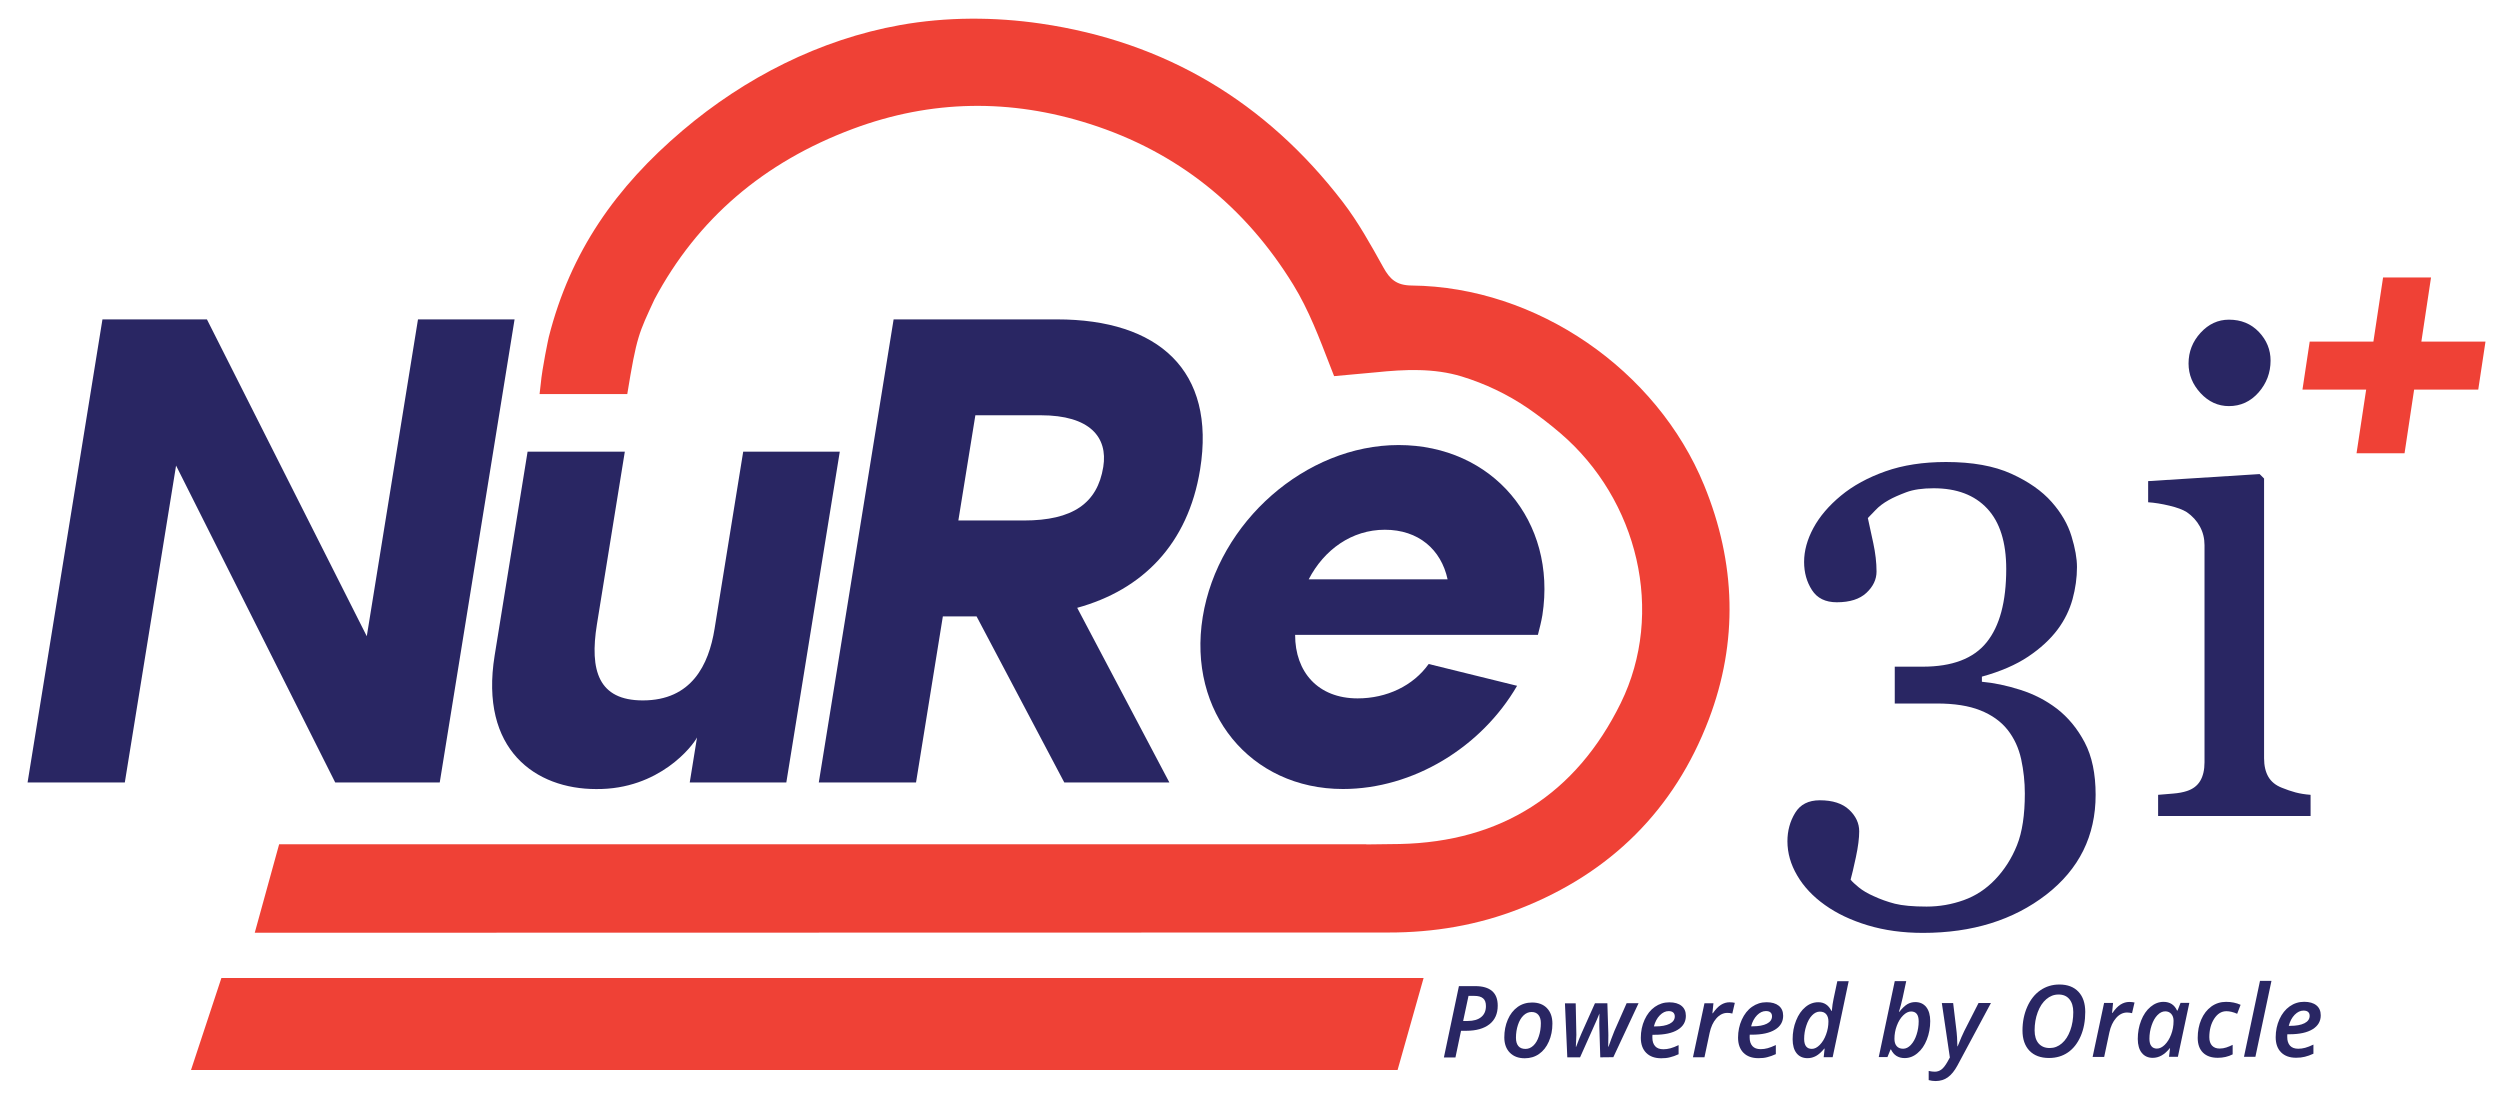 <?xml version="1.0" encoding="utf-8"?>
<!-- Generator: Adobe Illustrator 26.0.1, SVG Export Plug-In . SVG Version: 6.00 Build 0)  -->
<svg version="1.1" id="Layer_1" xmlns="http://www.w3.org/2000/svg" xmlns:xlink="http://www.w3.org/1999/xlink" x="0px" y="0px"
	 viewBox="0 0 532.19 233.56" enable-background="new 0 0 532.19 233.56" xml:space="preserve">
<path fill="#292663" d="M409.34,198.59c-4.27,0-8.18-0.54-11.73-1.61c-3.55-1.07-6.59-2.51-9.13-4.33c-2.55-1.81-4.52-3.91-5.9-6.28
	c-1.39-2.36-2.08-4.79-2.08-7.29c0-2.22,0.55-4.24,1.64-6.03c1.09-1.8,2.84-2.69,5.25-2.69c2.73,0,4.81,0.67,6.24,2.01
	c1.43,1.34,2.15,2.88,2.15,4.6c0,1.45-0.23,3.29-0.71,5.52c-0.48,2.23-0.85,3.81-1.12,4.77c0.31,0.4,0.9,0.96,1.74,1.64
	c0.84,0.68,1.88,1.3,3.11,1.84c1.45,0.68,2.98,1.23,4.57,1.64c1.6,0.4,3.85,0.61,6.76,0.61c2.73,0,5.36-0.46,7.9-1.37
	c2.52-0.9,4.74-2.36,6.66-4.36c2-2.09,3.56-4.53,4.68-7.33c1.12-2.79,1.67-6.46,1.67-11.01c0-2.46-0.26-4.89-0.78-7.3
	c-0.53-2.41-1.5-4.5-2.91-6.28c-1.41-1.77-3.34-3.15-5.78-4.12c-2.44-0.98-5.53-1.46-9.26-1.46h-8.96v-7.84h5.95
	c6.29,0,10.82-1.72,13.6-5.18c2.79-3.45,4.18-8.66,4.18-15.62c0-5.68-1.35-9.96-4.04-12.85c-2.69-2.89-6.49-4.33-11.42-4.33
	c-2.37,0-4.31,0.28-5.83,0.85c-1.53,0.58-2.77,1.12-3.73,1.67c-1.14,0.64-2.07,1.34-2.8,2.12c-0.72,0.77-1.27,1.34-1.64,1.7
	c0.32,1.46,0.7,3.24,1.16,5.35c0.45,2.11,0.69,4.12,0.69,6.04c0,1.68-0.72,3.19-2.15,4.53c-1.43,1.34-3.53,2.01-6.31,2.01
	c-2.41,0-4.17-0.86-5.28-2.59c-1.12-1.73-1.68-3.73-1.68-6c0-2.36,0.66-4.77,1.98-7.22c1.32-2.45,3.28-4.75,5.87-6.89
	c2.59-2.14,5.75-3.86,9.48-5.18c3.73-1.32,8.02-1.98,12.89-1.98c5.59,0,10.21,0.83,13.87,2.49c3.66,1.66,6.54,3.67,8.62,6.03
	c2.05,2.32,3.45,4.75,4.22,7.3c0.78,2.55,1.16,4.72,1.16,6.55c0,2.27-0.32,4.55-0.95,6.85c-0.64,2.3-1.68,4.42-3.13,6.38
	c-1.59,2.14-3.7,4.08-6.31,5.83c-2.62,1.75-5.9,3.17-9.85,4.26v1.09c2.55,0.23,5.26,0.79,8.15,1.71c2.89,0.91,5.49,2.25,7.81,4.02
	c2.41,1.86,4.38,4.26,5.93,7.2c1.54,2.93,2.32,6.64,2.32,11.14c0,8.73-3.5,15.81-10.5,21.24
	C428.59,195.87,419.84,198.59,409.34,198.59"/>
<path fill="#292663" d="M491.87,173.7h-32.46v-4.5c1.04-0.09,2.12-0.18,3.24-0.27c1.11-0.09,2.07-0.27,2.89-0.54
	c1.27-0.41,2.22-1.13,2.83-2.15c0.61-1.03,0.92-2.35,0.92-3.98v-46.21c0-1.45-0.33-2.78-0.99-3.98c-0.66-1.2-1.58-2.21-2.76-3.03
	c-0.86-0.55-2.11-1.01-3.75-1.4c-1.64-0.39-3.14-0.63-4.5-0.72v-4.5l23.73-1.5l0.95,0.95v59.55c0,1.59,0.31,2.91,0.92,3.96
	c0.61,1.04,1.57,1.81,2.88,2.32c0.99,0.4,1.96,0.74,2.91,0.99c0.95,0.25,2.01,0.42,3.19,0.51V173.7z M483.35,76.76
	c0,2.59-0.86,4.85-2.56,6.79c-1.7,1.93-3.81,2.9-6.3,2.9c-2.32,0-4.33-0.92-6.04-2.76c-1.7-1.84-2.56-3.94-2.56-6.31
	c0-2.5,0.86-4.68,2.56-6.54c1.71-1.86,3.72-2.79,6.04-2.79c2.59,0,4.71,0.87,6.38,2.62C482.52,72.41,483.35,74.45,483.35,76.76"/>
<polygon fill="#292663" points="5.87,166.57 21.81,67.99 44.05,67.99 78.08,135.44 88.98,67.99 109.54,67.99 93.61,166.57 
	71.36,166.57 37.48,99.11 26.57,166.57 "/>
<path fill="#292663" d="M105.3,139.53l7.01-43.38h20.7l-5.94,36.76c-1.59,9.86,0.34,16.19,9.77,16.19
	c10.42,0,14.04-7.61,15.27-15.21l6.1-37.74h20.56l-11.38,70.41h-20.56l1.55-9.58c-0.84,1.69-7.99,11.13-21.49,10.99
	C114.08,167.98,102.04,159.67,105.3,139.53"/>
<path fill="#292663" d="M174.3,166.57l15.93-98.58h34.78c21.55,0,33.88,10.84,30.46,31.97c-2.57,15.91-12.31,25.63-26.16,29.43
	l19.62,37.18h-22.37l-18.67-35.35h-7.18l-5.71,35.35H174.3z M204.01,110.8h13.94c10.42,0,15.66-3.66,16.91-11.41
	c1.02-6.33-2.87-10.99-13.29-10.99h-13.94L204.01,110.8z"/>
<path fill="#292663" d="M297.72,94.74c20,0,33.71,16.2,30.62,36.19c-0.23,1.41-0.6,2.81-0.96,4.22h-51.68
	c-0.01,7.89,4.86,13.52,13.3,13.52c6.2,0,11.84-2.68,15.13-7.32l18.82,4.64c-7.61,13.1-22.14,21.97-37.07,21.97
	c-19.71,0-33.13-16.34-29.85-36.62C259.31,111.08,278,94.74,297.72,94.74 M278.59,123.33h29.57c-1.37-6.34-6.18-10.56-13.36-10.56
	C287.77,112.77,281.87,117,278.59,123.33"/>
<polygon fill-rule="evenodd" clip-rule="evenodd" fill="#EF4136" points="40.66,227.78 297.51,227.78 303.05,208.19 47.13,208.19 
	"/>
<path fill="#EF4136" d="M295.5,198.51c9.69,0.02,19.07-1.55,28.1-5.1c19.26-7.56,32.85-21.05,40.16-40.26
	c6.29-16.54,5.78-33.31-0.98-49.82c-10.07-24.61-35.66-42.28-62.27-42.55c-3.22-0.04-4.62-1.31-6.03-3.86
	c-2.66-4.79-5.34-9.64-8.67-13.97C269.5,21.73,248.13,8.9,221.55,5.02c-9.88-1.44-20.09-1.44-29.91,0.31
	c-17.14,3.07-33.08,11.21-46.31,22.43c-14.22,12.06-23.89,25.8-28.51,44c-0.07,0.29-1.41,6.58-1.71,9.96
	c-0.13,1.12-0.25,2.17-0.25,2.17h0.46c0,0,0.01,0,0.01,0h18.2c2.01-12.35,2.44-12.92,5.79-20.16c9.09-17.06,23.17-29.19,42.27-36.31
	c16.67-6.22,33.55-6.42,50.38-1.04c18.66,5.95,33.09,17.56,43.34,34.24c3.32,5.4,5.55,11.36,7.83,17.25
	c0.29,0.73,0.57,1.47,0.86,2.2c0.1,0,8.08-0.73,8.88-0.81c6.11-0.63,12.37-0.93,18.31,0.89c4.95,1.52,9.7,3.78,13.98,6.69
	c2.42,1.66,4.78,3.48,7.01,5.39c16.53,14.15,22.31,38.15,12.84,57.44c-9.53,19.39-25.45,29.54-47.03,30
	c-2.38,0.05-4.77,0.07-7.16,0.09l0.03-0.03H59.42l-5.19,18.83L295.5,198.51z"/>
<path fill="#292663" d="M318.83,214.08c0,1.72-0.59,3.04-1.76,3.96c-1.18,0.92-2.81,1.38-4.91,1.39l-1.14,0l-1.19,5.68h-2.46
	l3.2-15.19l3.47,0c1.58,0,2.78,0.35,3.58,1.04C318.43,211.65,318.83,212.69,318.83,214.08 M311.47,217.34l0.98,0
	c1.23,0,2.19-0.28,2.86-0.83c0.67-0.55,1.01-1.33,1.01-2.34c0-0.76-0.2-1.31-0.61-1.65c-0.4-0.35-1.03-0.52-1.87-0.52l-1.23,0
	L311.47,217.34z"/>
<path fill="#292663" d="M330.47,217.9c0,1.4-0.25,2.67-0.76,3.82c-0.5,1.15-1.2,2.03-2.08,2.64c-0.88,0.62-1.9,0.92-3.05,0.92
	c-1.33,0-2.38-0.39-3.17-1.19c-0.78-0.79-1.17-1.87-1.18-3.23c0-1.38,0.24-2.64,0.74-3.8c0.49-1.15,1.19-2.04,2.08-2.69
	c0.89-0.64,1.92-0.96,3.09-0.96c1.35,0,2.41,0.4,3.17,1.2C330.09,215.42,330.47,216.52,330.47,217.9 M328.01,217.8
	c0-0.74-0.17-1.32-0.51-1.74c-0.34-0.42-0.83-0.63-1.46-0.63c-0.64,0-1.22,0.25-1.73,0.74s-0.9,1.17-1.18,2.02
	c-0.28,0.85-0.42,1.75-0.42,2.72c0,0.77,0.17,1.36,0.51,1.77c0.34,0.41,0.85,0.61,1.52,0.61c0.62,0,1.19-0.24,1.68-0.71
	c0.5-0.47,0.89-1.13,1.16-1.98C327.87,219.75,328.01,218.82,328.01,217.8"/>
<path fill="#292663" d="M340.66,225.08l-0.2-6.51l-0.01-0.73l0.03-2.08c-0.17,0.43-0.35,0.86-0.54,1.3
	c-0.18,0.44-1.38,3.11-3.58,8.02l-2.72,0l-0.5-11.49l2.29,0l0.14,6.71c-0.01,0.6-0.05,1.45-0.11,2.54h0.06
	c0.46-1.22,0.83-2.16,1.13-2.83l2.88-6.44l2.64,0l0.2,6.28l0.01,0.55l-0.03,2.43h0.06c0.12-0.35,0.31-0.9,0.59-1.65
	c0.28-0.75,0.5-1.32,0.66-1.7c0.16-0.38,1.03-2.35,2.61-5.92h2.54l-5.37,11.49L340.66,225.08z"/>
<path fill="#292663" d="M353.64,225.28c-1.36,0-2.43-0.38-3.2-1.15c-0.77-0.77-1.15-1.84-1.15-3.22c0-1.37,0.27-2.65,0.8-3.83
	c0.54-1.18,1.26-2.09,2.18-2.74c0.92-0.64,1.94-0.97,3.08-0.97c1.12,0,1.98,0.25,2.6,0.75c0.62,0.5,0.93,1.21,0.93,2.13
	c0,1.26-0.57,2.25-1.73,2.96c-1.15,0.71-2.8,1.07-4.93,1.07h-0.45l-0.02,0.32v0.3c0,0.77,0.2,1.37,0.59,1.81
	c0.39,0.44,0.98,0.65,1.75,0.65c0.5,0,0.99-0.07,1.49-0.2c0.49-0.13,1.07-0.36,1.75-0.68v1.94c-0.66,0.31-1.28,0.52-1.83,0.65
	C354.95,225.22,354.32,225.28,353.64,225.28 M355.21,215.24c-0.66,0-1.29,0.3-1.88,0.9c-0.58,0.59-1,1.38-1.26,2.36h0.3
	c1.3,0,2.32-0.19,3.05-0.56c0.73-0.37,1.1-0.9,1.1-1.57c0-0.35-0.11-0.63-0.33-0.83C355.97,215.34,355.64,215.24,355.21,215.24"/>
<path fill="#292663" d="M368.18,213.36c0.43,0,0.8,0.04,1.12,0.12l-0.53,2.28c-0.38-0.1-0.73-0.15-1.06-0.14
	c-0.88,0-1.65,0.39-2.34,1.17s-1.16,1.81-1.43,3.08l-1.1,5.2l-2.45,0l2.45-11.5h1.91l-0.22,2.13h0.09c0.58-0.83,1.15-1.43,1.72-1.79
	C366.93,213.54,367.54,213.36,368.18,213.36"/>
<path fill="#292663" d="M374.34,225.26c-1.37,0-2.43-0.38-3.2-1.15c-0.76-0.77-1.15-1.84-1.15-3.22c0-1.37,0.27-2.65,0.8-3.83
	c0.54-1.18,1.26-2.1,2.18-2.74c0.92-0.64,1.94-0.97,3.08-0.97c1.12,0,1.98,0.25,2.61,0.75c0.62,0.5,0.93,1.21,0.93,2.13
	c0,1.26-0.57,2.25-1.73,2.96c-1.15,0.71-2.79,1.07-4.93,1.07h-0.45l-0.02,0.32v0.3c0,0.77,0.2,1.37,0.59,1.81
	c0.39,0.43,0.97,0.65,1.75,0.65c0.5,0,0.99-0.07,1.48-0.2c0.49-0.13,1.08-0.36,1.75-0.68v1.94c-0.66,0.3-1.28,0.52-1.83,0.65
	C375.65,225.2,375.03,225.26,374.34,225.26 M375.91,215.23c-0.67,0-1.29,0.3-1.88,0.89c-0.58,0.6-1.01,1.38-1.26,2.36h0.3
	c1.3,0,2.32-0.19,3.05-0.56c0.73-0.37,1.1-0.9,1.1-1.58c0-0.35-0.11-0.63-0.33-0.82C376.68,215.32,376.35,215.23,375.91,215.23"/>
<path fill="#292663" d="M387.08,213.35c1.24,0,2.17,0.61,2.79,1.85h0.08c0.09-1.01,0.22-1.88,0.38-2.6l0.79-3.72l2.42,0l-3.41,16.17
	l-1.91,0l0.2-1.83h-0.07c-0.61,0.74-1.2,1.26-1.76,1.57c-0.57,0.31-1.17,0.47-1.81,0.47c-0.99,0-1.77-0.35-2.33-1.05
	c-0.56-0.7-0.84-1.7-0.84-2.99c0-1.42,0.24-2.75,0.74-3.98c0.49-1.23,1.16-2.19,1.99-2.87
	C385.15,213.69,386.07,213.35,387.08,213.35 M385.7,223.28c0.57,0,1.13-0.28,1.69-0.85c0.56-0.57,1.01-1.31,1.34-2.22
	c0.34-0.91,0.5-1.84,0.5-2.77c0-0.63-0.15-1.14-0.46-1.52c-0.3-0.38-0.76-0.57-1.38-0.57c-0.59,0-1.14,0.27-1.65,0.8
	c-0.51,0.53-0.92,1.26-1.22,2.19c-0.31,0.93-0.46,1.87-0.46,2.83C384.07,222.58,384.61,223.28,385.7,223.28"/>
<path fill="#292663" d="M405.45,225.24c-0.68,0-1.26-0.16-1.75-0.47c-0.49-0.31-0.87-0.77-1.15-1.36h-0.1l-0.66,1.62l-1.85,0
	l3.41-16.17l2.44,0l-0.74,3.46c-0.09,0.44-0.22,0.98-0.39,1.62c-0.17,0.65-0.31,1.14-0.42,1.46h0.08c0.62-0.78,1.19-1.32,1.71-1.63
	c0.52-0.3,1.08-0.45,1.68-0.45c1,0,1.79,0.36,2.35,1.07c0.56,0.72,0.84,1.71,0.84,2.97c0,1.4-0.24,2.71-0.72,3.94
	c-0.48,1.23-1.14,2.19-1.98,2.88C407.38,224.89,406.45,225.24,405.45,225.24 M406.82,215.32c-0.56,0-1.12,0.28-1.68,0.83
	c-0.56,0.55-1.01,1.28-1.35,2.19c-0.34,0.9-0.51,1.84-0.51,2.81c0,0.67,0.16,1.18,0.48,1.55c0.32,0.37,0.78,0.55,1.37,0.55
	c0.59,0,1.14-0.27,1.65-0.82c0.51-0.54,0.92-1.27,1.21-2.18c0.3-0.91,0.45-1.86,0.45-2.85C408.44,216.02,407.9,215.32,406.82,215.32
	"/>
<path fill="#292663" d="M413.37,213.53h2.41l0.66,5.52c0.06,0.43,0.12,1.04,0.17,1.81c0.05,0.78,0.07,1.41,0.07,1.88h0.06
	c0.59-1.49,1.06-2.57,1.4-3.25l3.04-5.97h2.64l-7.13,13.3c-0.62,1.14-1.3,1.98-2.04,2.51c-0.73,0.53-1.6,0.79-2.59,0.8
	c-0.53,0-1.02-0.07-1.49-0.2l0-1.95c0.52,0.11,0.95,0.16,1.3,0.16c0.51,0,0.98-0.15,1.39-0.45c0.42-0.3,0.84-0.84,1.29-1.62
	l0.53-0.96L413.37,213.53z"/>
<path fill="#292663" d="M443.9,215.42c0,1.93-0.32,3.66-0.98,5.17c-0.66,1.51-1.56,2.66-2.71,3.45c-1.15,0.79-2.49,1.18-4.02,1.18
	c-1.79,0-3.18-0.52-4.17-1.55c-0.98-1.03-1.48-2.47-1.48-4.29c0-1.85,0.34-3.54,1.02-5.07c0.68-1.52,1.61-2.7,2.8-3.51
	c1.18-0.81,2.53-1.22,4.03-1.22c1.74,0,3.09,0.51,4.06,1.54C443.42,212.15,443.9,213.58,443.9,215.42 M438.2,211.71
	c-0.96,0-1.82,0.33-2.6,1c-0.78,0.66-1.38,1.59-1.82,2.77c-0.44,1.18-0.66,2.47-0.66,3.87c0,1.2,0.29,2.12,0.85,2.77
	c0.57,0.65,1.35,0.98,2.37,0.98c0.96,0,1.82-0.33,2.58-0.99c0.77-0.66,1.36-1.58,1.79-2.76c0.43-1.17,0.64-2.47,0.64-3.9
	c0-1.18-0.28-2.09-0.83-2.75C439.97,212.03,439.19,211.7,438.2,211.71"/>
<path fill="#292663" d="M453.27,213.29c0.43,0,0.8,0.04,1.12,0.12l-0.53,2.27c-0.37-0.09-0.73-0.14-1.06-0.14
	c-0.87,0-1.65,0.39-2.34,1.17c-0.68,0.78-1.16,1.81-1.43,3.08l-1.1,5.2l-2.46,0l2.44-11.49l1.91,0l-0.21,2.13h0.09
	c0.57-0.83,1.15-1.43,1.72-1.79C452.02,213.47,452.63,213.29,453.27,213.29"/>
<path fill="#292663" d="M458.26,225.19c-0.98,0-1.75-0.35-2.32-1.05c-0.57-0.7-0.85-1.69-0.86-2.97c0-1.4,0.24-2.71,0.72-3.93
	c0.48-1.22,1.14-2.19,1.99-2.9c0.85-0.71,1.77-1.07,2.78-1.07c0.67,0,1.25,0.16,1.74,0.47c0.48,0.32,0.86,0.77,1.13,1.38h0.11
	l0.64-1.64h1.87l-2.44,11.49l-1.89,0l0.22-1.83l-0.06,0C460.79,224.52,459.58,225.19,458.26,225.19 M459.15,223.22
	c0.57,0,1.13-0.27,1.67-0.8c0.55-0.54,1-1.26,1.35-2.16c0.35-0.9,0.53-1.88,0.53-2.95c0-0.61-0.16-1.1-0.49-1.47
	c-0.33-0.37-0.75-0.55-1.28-0.55c-0.59,0-1.14,0.27-1.66,0.8c-0.52,0.53-0.93,1.26-1.24,2.18c-0.31,0.92-0.47,1.87-0.47,2.85
	c0,0.71,0.14,1.24,0.42,1.58C458.26,223.05,458.65,223.22,459.15,223.22"/>
<path fill="#292663" d="M472.12,225.18c-1.36,0-2.41-0.36-3.16-1.1c-0.75-0.74-1.12-1.78-1.12-3.15c0-1.43,0.25-2.74,0.76-3.91
	c0.51-1.17,1.22-2.09,2.14-2.76c0.92-0.66,1.97-0.99,3.14-0.99c1.14,0,2.17,0.21,3.09,0.63l-0.73,1.91
	c-0.84-0.37-1.61-0.55-2.29-0.55c-1.04,0-1.9,0.53-2.6,1.6c-0.69,1.07-1.04,2.38-1.04,3.95c0,0.77,0.2,1.36,0.58,1.78
	c0.39,0.41,0.92,0.62,1.61,0.62c0.51,0,0.99-0.08,1.44-0.23c0.45-0.15,0.9-0.34,1.34-0.56l0,2.03
	C474.32,224.94,473.26,225.18,472.12,225.18"/>
<polygon fill="#292663" points="480.12,224.97 477.69,224.97 481.1,208.8 483.54,208.8 "/>
<path fill="#292663" d="M488.79,225.17c-1.37,0-2.43-0.38-3.2-1.15c-0.77-0.77-1.15-1.84-1.15-3.22c0-1.37,0.27-2.65,0.8-3.83
	c0.54-1.18,1.26-2.09,2.18-2.74c0.92-0.65,1.94-0.97,3.08-0.97c1.11,0,1.98,0.25,2.6,0.75c0.62,0.5,0.93,1.21,0.93,2.13
	c0,1.26-0.57,2.24-1.73,2.96c-1.15,0.71-2.79,1.07-4.93,1.07l-0.45,0l-0.02,0.32v0.3c0,0.77,0.2,1.37,0.59,1.81
	c0.39,0.43,0.97,0.65,1.75,0.65c0.5,0,0.99-0.07,1.48-0.2c0.49-0.13,1.07-0.36,1.75-0.68v1.94c-0.66,0.3-1.27,0.52-1.83,0.65
	C490.1,225.1,489.48,225.17,488.79,225.17 M490.36,215.13c-0.67,0-1.29,0.3-1.88,0.89c-0.58,0.6-1,1.38-1.26,2.36h0.3
	c1.3,0,2.32-0.19,3.05-0.56c0.73-0.37,1.1-0.9,1.1-1.58c0-0.35-0.11-0.63-0.33-0.82C491.13,215.23,490.8,215.13,490.36,215.13"/>
<polygon fill="#EF4136" points="527.56,82.93 513.91,82.93 511.87,96.49 501.65,96.49 503.7,82.93 490.14,82.93 491.68,72.72 
	505.24,72.72 507.3,59.06 517.51,59.06 515.45,72.72 529.1,72.72 "/>
</svg>
